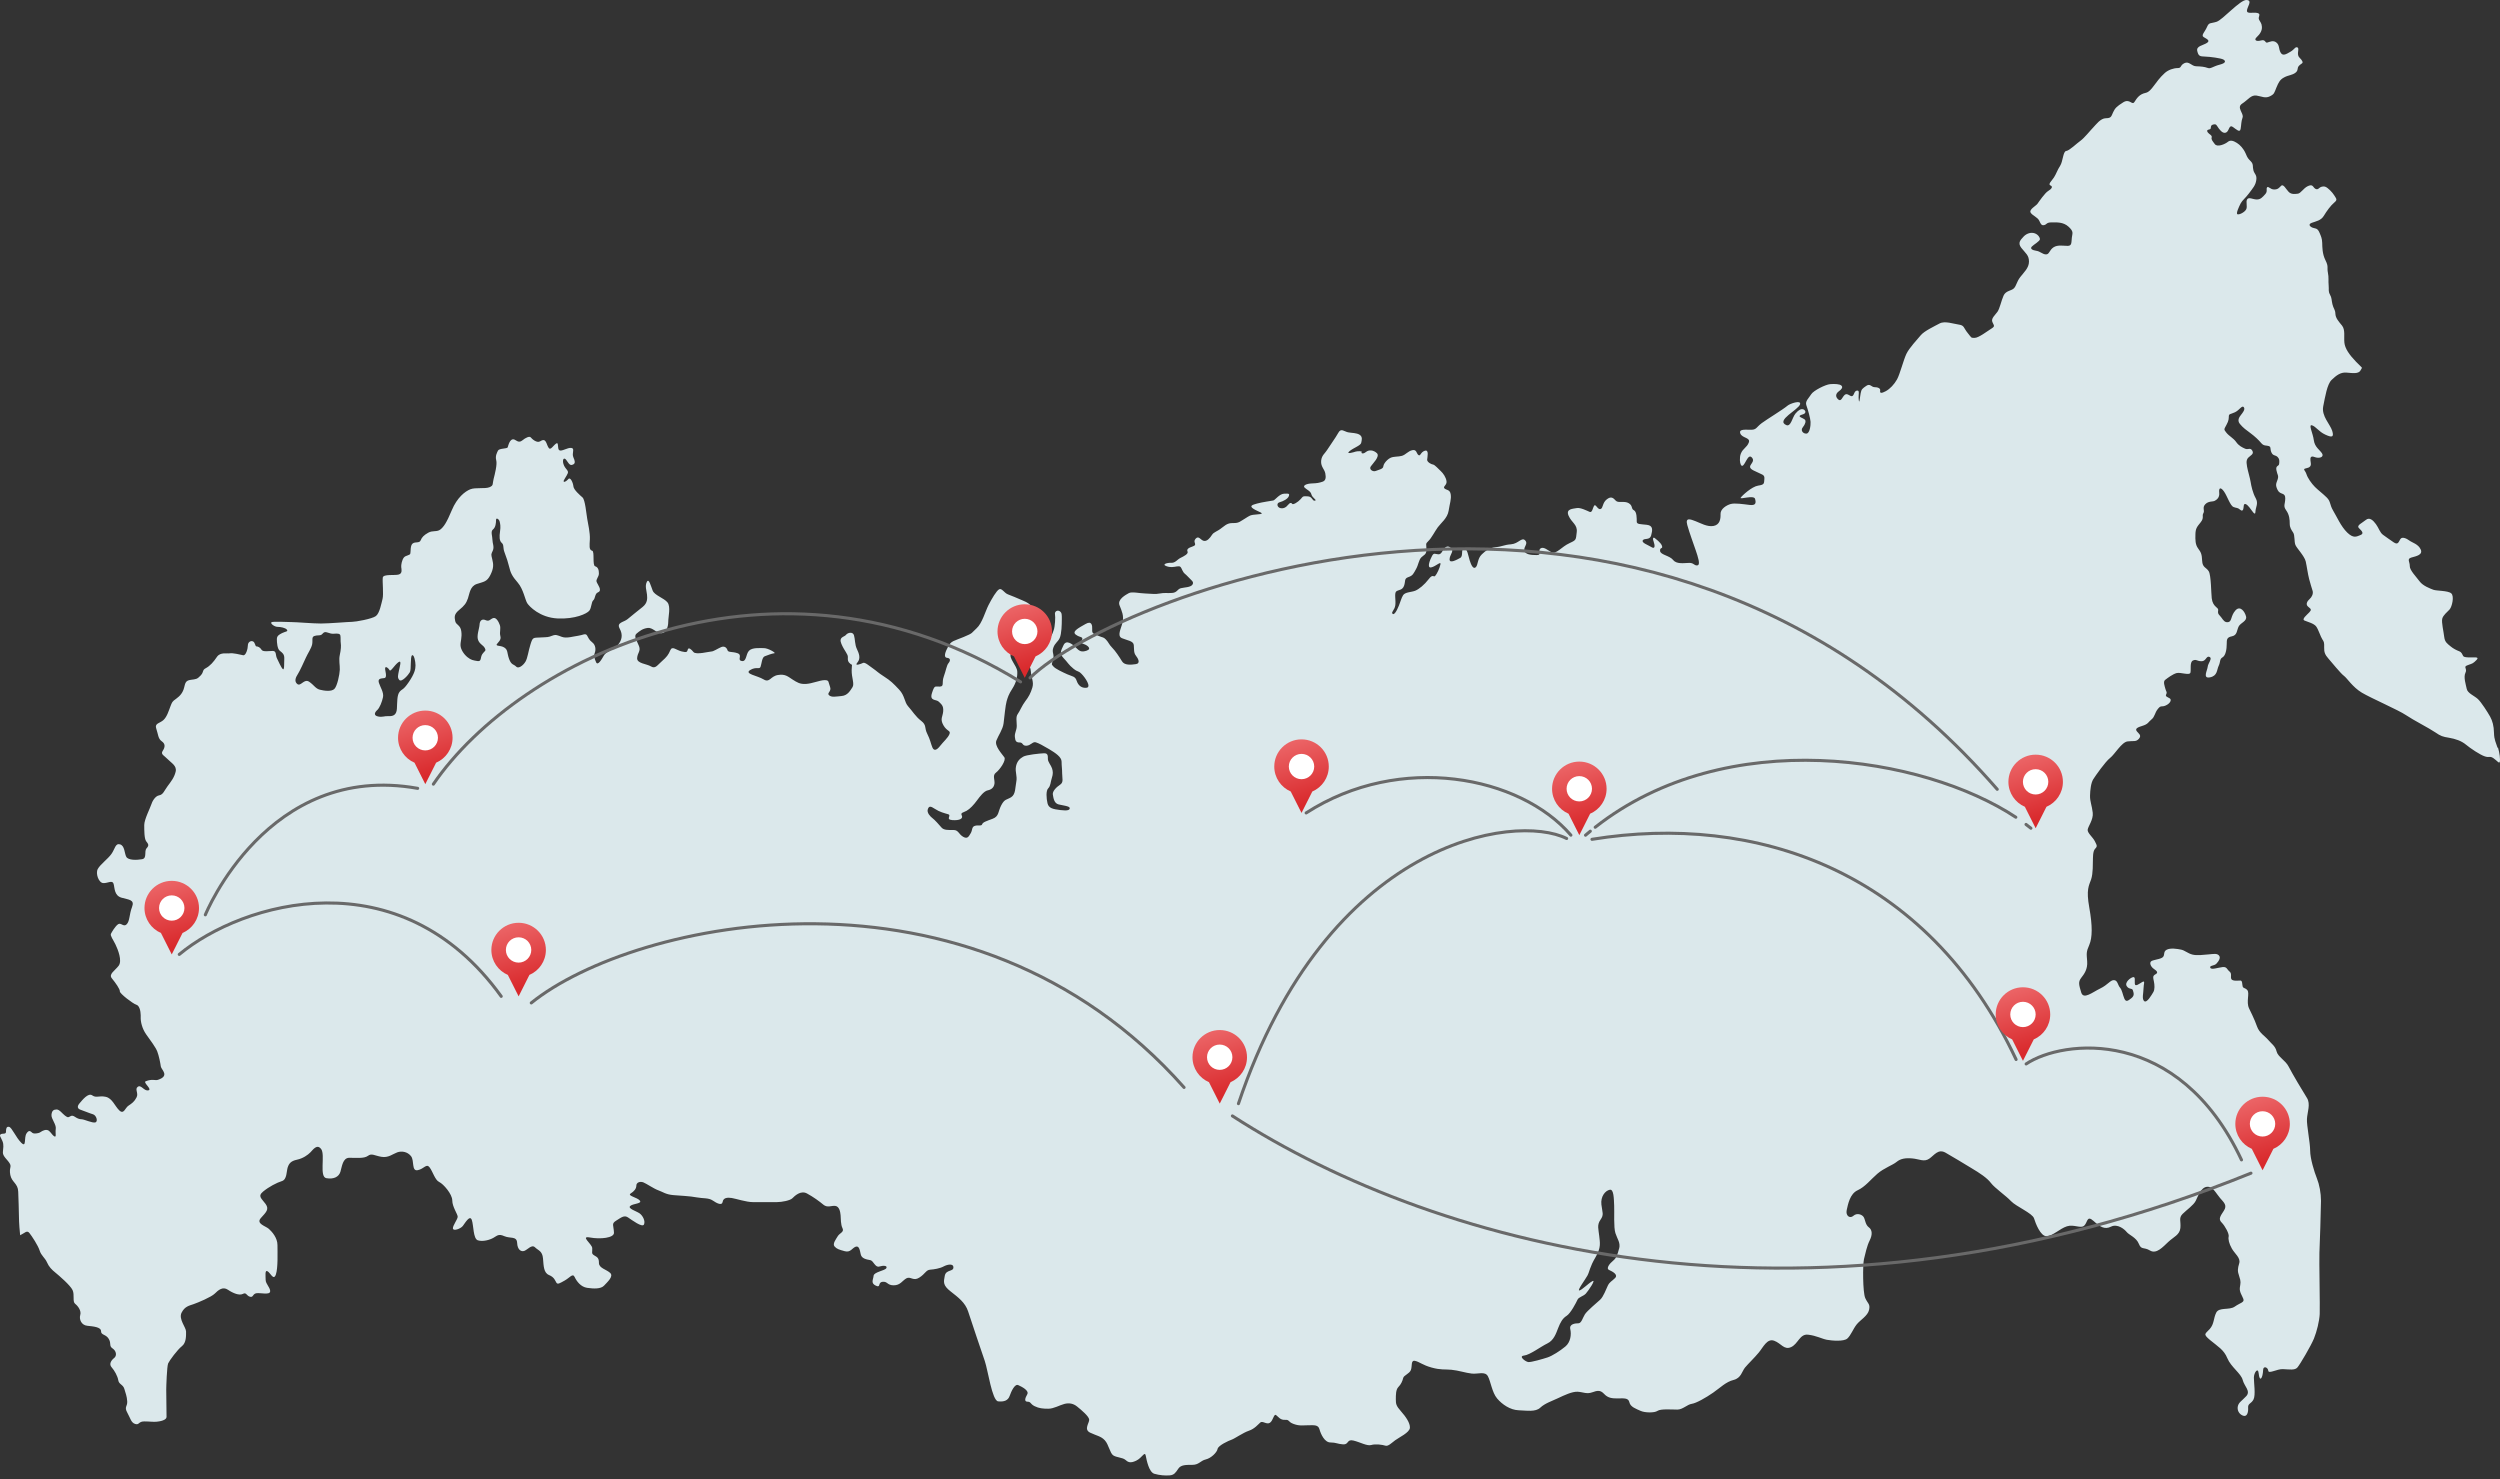 <svg width="605" height="358" viewBox="0 0 605 358" fill="none" xmlns="http://www.w3.org/2000/svg">
<rect x="0" y="0" width="605" height="358" fill="#333333" stroke="none"/>
<path d="M604.412 180.974C604.011 179.674 603.583 179.056 603.546 177.356C603.51 175.656 603.182 174.465 602.608 173.419C602.024 172.374 600.502 169.983 599.673 169.192C598.843 168.401 597.175 167.783 596.956 166.737C596.737 165.692 596.127 163.847 596.628 162.837C597.139 161.828 596.118 161.428 596.956 161.065C597.786 160.701 598.26 160.701 598.807 160.201C599.354 159.692 600.11 159.083 598.952 159.083C597.795 159.083 596.346 159.192 596.09 158.756C595.835 158.319 595.762 157.856 595.115 157.601C594.459 157.347 593.702 156.983 592.982 156.374C592.253 155.756 591.642 155.401 591.496 154.101C591.351 152.801 590.804 150.592 591.022 149.728C591.241 148.865 592.216 148.137 592.8 147.492C593.383 146.837 593.994 144.274 593.201 143.592C592.408 142.901 589.646 143.01 588.889 142.728C588.133 142.437 586.355 141.792 585.553 140.701C584.76 139.619 583.129 137.992 583.165 136.983C583.202 135.974 582.372 135.246 583.566 134.919C584.76 134.592 586.392 134.265 585.809 132.965C585.225 131.665 583.776 131.337 583.092 130.828C582.409 130.319 581.315 129.783 580.886 130.465C580.449 131.156 580.34 131.946 579.291 131.256C578.243 130.565 577.514 129.992 576.721 129.446C575.928 128.901 575.673 127.783 574.98 126.846C574.296 125.91 573.421 125.074 572.519 125.837C571.617 126.592 570.167 127.137 570.887 127.828C571.607 128.519 572.154 129.128 571.215 129.492C570.277 129.856 569.547 130.356 568.025 128.874C566.503 127.392 565.491 125.01 564.616 123.565C563.75 122.119 564.069 121.392 563.094 120.419C562.119 119.446 561.061 118.683 560.232 117.856C559.402 117.028 558.454 115.683 558.163 114.746C557.871 113.81 557.115 113.519 558.053 113.337C558.992 113.156 559.32 112.792 559.211 112.037C559.184 111.837 559.147 111.601 559.129 111.383C559.074 110.774 559.184 110.246 560.086 110.592C561.317 111.065 562.474 110.592 561.936 109.728C561.39 108.865 560.159 108.21 559.94 106.51C559.721 104.81 558.564 102.646 559.503 102.928C560.442 103.219 561.134 104.446 562.693 105.165C564.252 105.892 564.899 105.892 564.397 104.265C563.887 102.637 561.754 100.683 562.219 98.337C562.693 95.992 563.158 92.992 564.252 91.937C565.336 90.892 566.394 90.055 567.806 90.165C569.219 90.274 570.778 90.565 571.252 89.619C571.726 88.683 571.908 89.365 570.204 87.592C568.499 85.819 567.487 84.337 567.342 82.928C567.196 81.519 567.597 79.783 566.758 78.774C565.929 77.765 565.2 76.965 565.163 75.919C565.127 74.874 564.689 74.692 564.443 73.61C564.188 72.528 564.334 72.165 563.86 71.301C563.386 70.437 563.641 70.11 563.532 69.028C563.422 67.946 563.604 67.183 563.349 65.956C563.094 64.728 563.568 64.583 562.766 62.992C561.973 61.401 562.009 59.846 561.973 58.764C561.936 57.683 561.681 57.174 561.353 56.383C561.025 55.592 560.77 55.337 559.977 55.192C559.184 55.046 558.345 54.328 559.43 53.928C560.514 53.528 561.672 53.383 562.365 52.228C563.058 51.074 564.033 49.737 564.862 49.046C565.692 48.355 565.446 48.183 564.935 47.346C564.425 46.51 563.34 45.428 562.766 45.21C562.182 44.992 561.535 45.21 561.171 45.574C560.806 45.937 560.341 45.828 560.013 45.428C559.685 45.028 559.503 44.565 558.454 45.065C557.406 45.574 556.786 46.801 556.066 46.874C555.346 46.946 554.508 47.092 553.861 46.437C553.204 45.783 552.594 44.446 552.047 44.955C551.5 45.465 551.29 45.855 550.342 45.855C549.394 45.855 548.929 44.955 548.638 45.346C548.346 45.746 548.82 46.283 548.2 46.974C547.58 47.664 547.079 48.31 546.095 48.274C545.119 48.237 544.208 47.619 543.816 48.237C543.415 48.855 543.962 49.974 543.561 50.692C543.159 51.41 541.856 52.028 541.455 51.846C541.054 51.664 541.856 49.965 542.248 49.21C542.649 48.455 543.369 47.983 544.281 46.755C545.183 45.528 545.839 44.874 546.022 43.574C546.204 42.274 545.584 42.164 545.329 41.228C545.074 40.292 545.402 39.783 544.718 39.065C544.025 38.337 543.953 38.337 543.451 37.146C542.941 35.955 542.075 35.046 541.318 34.583C540.553 34.11 539.796 33.792 539.14 34.328C538.484 34.874 536.606 35.701 535.986 34.874C535.366 34.046 535.084 33.755 535.229 33.246C535.375 32.737 534.61 32.492 534.291 32.055C533.962 31.619 534.145 31.401 534.728 31.301C535.312 31.192 534.692 30.364 535.558 30.146C536.424 29.928 536.351 30.292 536.97 31.119C537.59 31.946 538.237 32.419 538.857 31.983C539.477 31.546 539.441 30.101 540.343 30.719C541.245 31.337 542.047 32.201 542.23 31.192C542.412 30.183 542.339 29.455 542.704 28.446C543.068 27.437 541.145 26.028 542.594 25.083C544.044 24.146 544.736 22.919 546.076 23.128C547.416 23.346 548.182 23.855 549.303 23.31C550.424 22.765 550.351 22.483 550.898 21.174C551.445 19.874 551.764 19.255 552.785 18.719C553.797 18.174 554.708 18.21 555.501 17.601C556.294 16.983 555.793 16.519 556.367 15.901C556.951 15.283 557.452 15.392 557.124 14.746C556.796 14.092 556.331 14.055 556.148 13.337C555.966 12.61 556.477 11.601 555.93 11.455C555.383 11.31 555.31 11.928 554.262 12.537C553.213 13.155 552.411 13.619 551.91 12.719C551.399 11.819 551.691 10.946 550.898 10.301C550.096 9.646 549.267 10.155 548.683 10.301C548.1 10.446 548.319 9.474 547.161 9.792C546.003 10.119 545.347 9.683 546.149 8.964C546.942 8.246 547.453 7.374 547.38 6.474C547.307 5.574 547.052 5.464 546.696 4.774C546.331 4.083 547.316 3.401 546.295 3.146C545.283 2.892 543.725 3.474 543.761 2.564C543.798 1.664 545.21 0.074 543.652 0.001C542.093 -0.072 537.891 4.81 536.405 5.274C534.92 5.746 534.591 5.346 534.09 6.537C533.58 7.728 532.604 8.528 533.261 8.955C533.908 9.392 535.038 9.783 534.054 10.401C533.078 11.019 531.447 11.128 531.738 12.355C532.03 13.583 532.358 13.655 533.625 13.692C534.892 13.728 537.463 14.092 538.01 14.383C538.556 14.674 538.875 15.21 537.18 15.646C535.476 16.083 535.002 16.728 534.245 16.437C533.489 16.146 532.577 16.074 531.456 16.037C530.335 16.001 529.751 14.737 528.63 15.283C527.509 15.828 528.01 16.474 526.999 16.474C525.987 16.474 524.711 16.919 523.881 17.665C521.448 19.864 520.764 22.155 519.242 22.474C517.729 22.792 517.127 23.755 516.535 24.674C515.933 25.592 515.432 23.755 513.818 24.765C512.214 25.774 511.84 26.183 511.385 27.146C510.929 28.11 510.974 28.61 509.635 28.61C508.295 28.61 507.155 30.255 506.554 30.855C505.952 31.455 504.393 33.419 503.473 34.065C502.552 34.71 500.811 36.446 500.027 36.537C499.243 36.628 499.243 39.055 498.56 40.11C497.867 41.164 497.594 42.128 497.047 42.955C496.5 43.783 495.534 44.601 496.217 44.883C496.91 45.155 496.445 45.755 495.67 46.21C494.886 46.664 493.419 48.819 493.054 49.328C492.69 49.828 490.985 50.701 491.405 51.437C491.815 52.174 493.109 52.537 493.519 53.455C493.929 54.374 494.121 54.601 494.713 54.465C495.315 54.328 495.224 53.819 496.463 53.819C497.703 53.819 499.316 53.683 500.602 54.874C501.887 56.065 501.522 56.383 501.385 57.528C501.249 58.674 501.431 59.501 500.374 59.501C499.316 59.501 497.94 59.183 496.928 59.864C495.916 60.555 495.962 61.565 495.133 61.565C494.303 61.565 493.756 60.828 492.79 60.692C491.824 60.556 491.231 60.192 491.687 59.683C492.143 59.183 493.711 58.355 493.665 57.846C493.619 57.346 493.064 56.565 492.106 56.383C491.14 56.201 490.174 56.701 489.627 57.346C489.071 57.992 488.16 58.719 489.171 60.001C490.183 61.283 491.013 61.746 491.013 63.301C491.013 64.856 489.773 65.91 488.898 67.055C488.023 68.201 487.977 69.119 487.385 69.755C486.783 70.401 485.407 70.301 484.86 71.546C484.313 72.783 483.939 74.665 483.392 75.446C482.846 76.228 481.788 77.046 482.153 77.919C482.517 78.792 482.891 78.928 481.925 79.519C480.959 80.119 478.844 81.765 477.878 81.765C476.912 81.765 477.185 81.81 476.173 80.574C475.162 79.337 475.389 78.737 474.059 78.555C472.728 78.374 470.659 77.592 469.374 78.283C468.088 78.974 465.655 80.119 464.825 81.128C463.996 82.137 462.018 84.201 461.334 85.665C460.641 87.128 459.776 90.565 459.083 91.81C458.39 93.046 457.378 94.101 456.376 94.656C455.364 95.21 454.863 95.21 454.999 94.565C455.136 93.919 454.352 93.692 453.623 93.692C452.894 93.692 452.566 92.728 451.645 93.374C450.724 94.019 450.451 94.156 450.269 95.21C450.086 96.265 449.95 98.01 449.813 96.719C449.676 95.437 450.132 94.428 449.403 94.519C448.664 94.61 448.755 95.619 448.254 95.846C447.753 96.074 447.106 95.019 446.458 95.528C445.811 96.028 445.583 97.365 444.809 96.628C444.025 95.892 444.353 95.165 444.991 94.701C445.638 94.246 446.048 93.737 445.638 93.328C445.228 92.919 443.979 92.874 442.885 92.965C441.782 93.055 438.838 94.519 438.291 95.437C437.735 96.356 436.778 97.083 437.143 98.092C437.508 99.101 438.109 101.21 438.155 102.083C438.2 102.956 437.972 104.828 437.189 104.928C436.405 105.019 435.63 104.192 436.268 103.419C436.915 102.637 437.097 101.865 436.769 101.537C436.45 101.219 435.165 100.892 435.575 100.574C435.985 100.256 436.906 100.301 436.906 99.656C436.906 99.301 436.077 98.192 434.518 100.065C433.697 101.046 433.415 103.365 432.266 102.865C429.65 101.719 435.265 99.165 435.621 97.819C435.912 96.719 433.169 97.683 432.631 98.137C431.437 99.146 427.627 101.437 426.333 102.401C425.047 103.365 425.093 103.956 423.899 104.001C422.705 104.046 420.727 103.683 421.146 104.874C421.556 106.065 423.671 105.837 423.215 107.074C422.759 108.31 421.793 108.492 421.283 109.774C421.101 110.237 421.037 110.828 421.055 111.356C421.091 112.283 421.401 113.028 421.839 112.619C422.112 112.365 422.377 111.828 422.65 111.356C423.06 110.646 423.498 110.092 424.045 110.828C424.181 111.01 424.236 111.192 424.236 111.356C424.236 112.283 422.532 112.919 424.364 113.856C426.524 114.956 427.071 114.774 426.98 115.919C426.889 117.065 426.98 117.292 425.467 117.519C423.954 117.746 421.565 119.946 421.237 120.456C420.918 120.956 424.455 119.719 424.728 120.728C425.002 121.737 424.911 122.374 423.398 122.192C421.884 122.01 419.861 121.692 418.849 121.965C417.837 122.237 416.324 123.156 416.37 124.392C416.415 125.628 416.188 127.001 414.665 127.283C413.152 127.556 411.539 126.592 410.345 126.137C409.151 125.683 407.774 125.083 408.321 127.056C408.868 129.028 409.88 131.728 410.39 133.246C410.892 134.756 411.585 136.728 410.755 136.819C409.926 136.91 409.971 136.219 408.823 136.219C407.674 136.219 405.787 136.628 404.912 135.528C404.037 134.428 401.831 134.292 401.74 133.328C401.649 132.365 402.479 132.919 402.196 132.092C401.923 131.265 400.637 130.392 400.446 130.21C400.264 130.028 399.799 130.028 400.173 131.037C400.537 132.046 400.537 132.965 399.671 132.41C398.796 131.865 397.192 131.356 397.557 130.756C397.921 130.156 399.261 130.801 399.58 129.565C399.899 128.328 400.136 127.183 398.523 127.001C396.918 126.819 396.089 126.91 396.089 126.219C396.089 125.528 396.135 123.837 395.396 123.474C394.658 123.11 395.214 122.419 394.157 121.774C393.099 121.128 391.632 121.819 391.03 121.174C390.429 120.528 389.927 119.983 388.824 120.856C387.721 121.728 387.995 123.01 387.311 123.192C386.618 123.374 386.163 121.865 385.798 122.365C385.434 122.865 385.342 124.156 384.695 123.874C384.048 123.601 382.444 122.774 381.569 122.956C380.694 123.137 378.862 123.092 379.591 124.792C380.329 126.492 381.797 126.946 381.569 128.783C381.341 130.619 381.523 130.656 379.919 131.392C378.725 131.946 378.169 132.492 377.394 133.046C376.61 133.601 376.063 133.965 375.371 133.601C374.678 133.237 373.529 132.183 372.8 132.728C372.062 133.274 373.256 134.328 371.88 134.328C370.503 134.328 369.072 134.192 368.89 133.228C368.708 132.265 369.902 131.574 369.072 130.756C368.243 129.928 367.468 131.583 365.672 131.719C363.877 131.856 363.558 132.274 361.999 132.41C360.44 132.546 359.456 133.337 358.599 134.156C357.496 135.21 357.724 136.719 357.132 137.274C356.53 137.819 356.029 136.774 355.664 135.619C355.299 134.474 355.108 132.683 354.288 132.774C353.458 132.865 354.196 134.565 353.367 135.019C352.538 135.474 350.797 136.437 350.797 135.383C350.797 134.328 351.763 133.546 351.343 132.91C350.933 132.265 350.241 131.992 349.639 132.592C349.037 133.192 348.855 134.192 348.08 134.146C347.296 134.101 347.023 133.692 346.567 134.51C346.111 135.337 345.191 137.537 346.339 137.31C347.488 137.083 348.773 135.665 348.591 136.574C348.408 137.492 347.716 138.956 347.306 139.374C346.895 139.783 346.804 138.774 345.747 140.156C344.69 141.528 343.404 142.583 342.484 142.956C341.563 143.319 340.004 143.274 339.54 144.056C339.084 144.837 339.129 145.065 338.528 146.574C337.926 148.083 337.288 148.956 336.969 148.501C336.65 148.047 337.47 147.719 337.662 146.483C337.844 145.246 337.343 143.501 337.935 143.092C338.537 142.683 339.357 142.865 339.777 141.765C340.187 140.665 339.731 140.019 340.834 139.656C341.937 139.292 342.074 138.783 342.675 137.728C343.277 136.674 343.322 135.528 343.96 134.883C344.607 134.237 345.2 134.283 345.2 132.956C345.2 131.628 344.881 131.674 345.656 130.937C346.44 130.201 347.214 128.601 347.953 127.592C348.691 126.583 350.295 125.392 350.569 123.601C350.842 121.81 351.261 120.801 351.07 119.61C350.888 118.419 350.013 118.646 349.557 118.192C349.101 117.737 350.204 117.41 350.058 116.446C349.922 115.483 349.229 114.519 348.682 114.019C348.126 113.519 347.214 112.465 346.795 112.419C346.403 112.374 345.455 111.892 345.373 111.337C345.373 111.301 345.373 111.265 345.373 111.228C345.419 110.628 345.874 108.756 344.826 109.074C343.769 109.392 343.769 110.492 343.268 110.128C342.766 109.765 342.857 108.71 341.8 108.937C340.743 109.165 340.196 110.037 339.275 110.31C338.355 110.583 337.297 110.401 336.468 110.81C336.213 110.937 335.957 111.119 335.72 111.337C335.201 111.81 334.791 112.428 334.763 112.874C334.718 113.519 333.569 113.701 332.922 113.974C332.275 114.246 331.218 113.61 331.728 112.874C331.974 112.519 332.521 111.928 332.931 111.337C333.36 110.71 333.624 110.065 333.205 109.665C332.375 108.883 331.272 108.792 330.543 109.392C329.805 109.992 329.303 109.665 329.531 109.392C329.759 109.119 328.383 109.165 328.018 109.301C327.654 109.437 325.585 110.037 326.551 109.21C327.517 108.383 329.258 107.837 329.404 107.192C329.54 106.546 329.814 105.728 329.039 105.219C328.255 104.719 327.152 104.81 326.232 104.619C325.311 104.437 324.527 103.519 323.889 104.71C323.242 105.901 321.638 108.101 321.136 108.928C320.662 109.701 319.906 110.156 319.742 111.328C319.733 111.41 319.724 111.492 319.714 111.583C319.623 112.956 320.544 113.556 320.726 114.565C320.908 115.574 320.863 116.31 320.033 116.583C319.204 116.856 318.748 116.946 317.463 116.992C316.178 117.037 315.212 117.492 315.713 118.001C316.214 118.501 317.18 118.828 317.363 119.656C317.545 120.483 318.876 121.074 318.192 121.165C317.499 121.256 317.645 120.156 316.442 120.11C315.248 120.065 315.385 120.065 314.747 120.801C314.1 121.537 312.906 122.219 312.723 121.946C312.541 121.674 312.222 121.537 311.711 122.174C311.21 122.819 310.563 123.137 309.825 122.956C309.086 122.774 308.813 121.765 309.688 121.537C310.563 121.31 311.666 120.71 311.894 120.074C312.122 119.428 311.894 119.428 310.745 119.474C309.597 119.519 308.585 121.028 308.129 121.119C307.673 121.21 305.367 121.528 304.219 121.856C303.07 122.174 302.241 122.41 303.344 123.137C304.447 123.874 306.561 124.328 304.447 124.465C302.332 124.601 302.423 124.828 301.32 125.474C300.217 126.119 299.853 126.574 298.704 126.574C297.556 126.574 297.055 126.619 295.76 127.674C294.475 128.728 293.782 128.683 293.281 129.465C292.78 130.246 292.087 131.065 291.303 130.883C290.519 130.701 290.109 129.51 289.325 130.383C288.541 131.256 289.927 131.801 288.678 132.219C287.438 132.628 287.165 132.956 287.393 133.501C287.621 134.046 286.518 134.601 285.688 135.01C284.859 135.419 284.448 136.246 283.437 136.201C282.425 136.156 281.14 136.565 282.197 136.983C283.254 137.392 283.947 137.21 284.813 137.074C285.688 136.937 285.734 137.165 286.144 138.037C286.554 138.91 286.791 138.774 287.52 139.592C288.259 140.419 289.033 140.783 288.578 141.474C288.122 142.165 286.645 142.119 285.77 142.346C284.895 142.574 284.895 143.401 283.655 143.492C282.416 143.583 281.814 143.401 280.666 143.628C279.517 143.856 278.733 143.674 277.22 143.628C275.707 143.583 273.912 143.128 273.173 143.537C272.435 143.946 270.366 145.046 270.922 146.474C271.478 147.892 272.025 148.992 271.66 150.601C271.296 152.201 270.238 153.901 271.523 154.447C272.809 154.992 274.276 155.092 274.376 156.092C274.468 157.101 274.331 157.974 274.878 158.656C275.425 159.347 276.072 160.537 274.878 160.719C273.684 160.901 272.116 161.037 271.523 160.028C270.922 159.019 269.919 157.51 269.135 156.728C268.351 155.947 268.26 155.401 267.622 154.756C266.975 154.11 267.021 154.392 265.735 153.837C264.45 153.283 264.268 153.283 264.313 152.328C264.359 151.365 264.222 150.128 262.709 151.001C261.196 151.874 259.309 152.792 260.321 153.565C261.333 154.347 262.162 154.019 261.88 154.801C261.606 155.583 261.697 155.674 262.381 155.901C263.074 156.128 264.313 157.001 262.983 157.456C261.652 157.91 261.187 157.547 260.321 156.674C259.446 155.801 258.024 154.747 257.377 156.128C256.73 157.501 256.32 158.147 257.377 159.247C258.434 160.347 258.571 160.847 259.765 161.81C260.959 162.774 260.822 162.174 261.743 163.092C262.664 164.01 264.177 166.301 262.937 166.437C261.697 166.574 260.914 165.837 260.549 164.737C260.184 163.637 259.537 163.728 258.298 163.183C257.058 162.628 255.399 161.856 254.898 161.256C254.396 160.656 254.488 160.937 254.852 159.61C255.217 158.283 254.487 157.965 254.898 156.765C255.308 155.574 256.001 155.392 256.456 154.383C256.912 153.374 256.958 151.037 256.958 149.892C256.958 148.747 257.003 148.292 256.456 147.919C255.909 147.556 255.171 147.965 255.308 148.656C255.445 149.346 255.308 151.683 254.989 152.501C254.67 153.328 254.624 154.101 253.239 154.656C251.862 155.21 250.805 154.837 250.203 155.528C249.602 156.219 250.021 156.992 249.42 157.547C248.818 158.101 247.214 157.956 247.715 159.056C248.216 160.156 249.365 160.847 249.465 162.447C249.556 164.047 250.249 165.01 249.83 166.392C249.42 167.765 248.909 168.683 248.125 169.692C247.341 170.701 246.794 172.119 246.284 172.81C245.783 173.501 246.056 174.556 246.056 175.656C246.056 176.756 245.5 177.31 245.6 178.356C245.691 179.41 245.965 179.683 246.794 179.683C247.624 179.683 247.341 180.51 248.399 180.465C249.456 180.419 249.912 179.41 250.65 179.637C251.388 179.865 252.254 180.328 253.868 181.283C255.472 182.247 256.903 183.21 256.903 184.31C256.903 185.41 257.04 185.965 257.04 187.156C257.04 188.347 257.45 189.31 256.538 189.901C255.618 190.501 254.652 191.501 254.788 192.283C254.925 193.065 255.062 194.392 256.165 194.665C257.268 194.937 258.826 195.074 258.872 195.537C258.917 195.992 258.462 196.274 256.62 196.037C254.779 195.81 253.767 195.583 253.494 194.383C253.22 193.192 253.084 191.356 253.676 190.765C254.278 190.165 254.223 189.21 254.551 188.247C254.87 187.283 254.825 186.692 254.597 185.956C254.369 185.219 253.585 184.401 253.585 183.665C253.585 182.928 253.631 182.247 252.619 182.292C251.607 182.337 248.39 182.656 247.606 183.119C246.822 183.574 246.093 184.219 245.856 185.547C245.628 186.874 246.22 187.792 245.947 189.165C245.673 190.537 245.81 192.237 244.707 192.919C243.604 193.61 243.148 193.283 242.319 194.847C241.49 196.401 241.818 197.547 240.204 198.147C238.6 198.747 237.862 198.974 237.679 199.474C237.497 199.974 236.85 199.61 235.975 199.837C235.1 200.065 235.373 200.892 234.918 201.628C234.462 202.365 234.179 203.137 233.076 202.501C231.973 201.856 231.973 200.856 230.734 200.856C229.494 200.856 228.437 200.947 227.835 200.256C227.234 199.565 226.231 198.419 225.675 198.01C225.128 197.601 224.253 196.683 224.526 195.856C224.8 195.028 225.174 195.028 226.277 195.765C227.379 196.501 228.528 196.774 229.449 197.047C230.369 197.319 228.71 198.328 230.46 198.465C232.21 198.601 233.122 198.101 232.757 197.365C232.393 196.628 233.076 196.674 233.906 196.219C234.735 195.765 235.701 194.71 236.431 193.701C237.169 192.692 238.135 191.456 239.001 191.274C239.876 191.092 240.514 190.628 240.66 189.674C240.797 188.71 240.104 187.656 241.025 186.974C241.945 186.283 243.549 183.992 243.048 183.265C242.547 182.528 240.614 180.51 241.116 179.228C241.617 177.947 242.674 176.528 242.866 175.056C243.048 173.592 243.322 170.61 243.604 169.692C243.878 168.774 244.06 168.092 244.981 166.665C245.901 165.247 246.266 163.774 246.175 162.447C246.083 161.119 244.014 159.192 244.662 158.183C245.309 157.174 246.776 155.528 247.834 154.101C248.891 152.683 249.483 149.974 249.483 149.01C249.483 148.046 250.45 147.637 249.757 146.856C249.064 146.074 248.745 145.846 247.46 145.301C246.175 144.746 244.798 144.156 243.923 143.837C243.048 143.519 242.456 142.283 241.809 142.601C241.161 142.919 240.013 144.892 239.238 146.401C238.454 147.91 237.679 150.847 236.34 152.037C235.009 153.228 235.647 153.137 233.213 154.146C230.779 155.156 230.223 155.065 229.494 156.392C228.756 157.719 228.255 159.092 229.175 159.192C230.096 159.283 230.005 159.928 229.54 160.474C229.084 161.019 228.938 162.219 228.391 163.728C227.844 165.237 228.574 166.11 227.425 166.156C226.277 166.201 226.185 165.701 225.538 167.71C224.891 169.728 226.55 169.174 227.197 169.819C227.844 170.465 228.346 170.783 228.255 172.11C228.163 173.437 227.425 173.947 228.3 175.501C229.175 177.056 230.141 176.737 229.768 177.656C229.403 178.574 228.255 179.537 227.516 180.501C226.778 181.465 226.049 181.874 225.629 180.865C225.219 179.856 225.128 179.028 224.39 177.565C223.651 176.101 224.299 175.501 222.922 174.447C221.546 173.392 220.762 172.019 219.796 170.965C218.83 169.91 219.012 168.401 217.59 166.883C216.168 165.374 215.521 164.728 214.008 163.765C212.495 162.801 212.167 162.392 211.301 161.792C210.426 161.192 209.323 160.192 208.867 160.419C208.411 160.647 206.616 161.337 207.491 160.328C208.366 159.319 207.855 158.083 207.354 157.028C206.852 155.974 206.944 154.647 206.661 153.728C206.388 152.81 205.148 153.083 204.729 153.637C204.319 154.192 202.887 154.092 203.626 155.837C204.364 157.583 205.23 158.265 205.184 159.047C205.139 159.828 205.184 160.147 205.786 160.647C206.388 161.147 206.151 160.328 206.105 162.156C206.059 163.992 206.843 165.501 206.287 166.328C205.731 167.156 205.139 168.301 203.671 168.437C202.204 168.574 201.283 168.801 200.636 168.256C199.989 167.71 201.329 167.337 200.864 166.192C200.408 165.047 200.727 164.592 199.579 164.592C198.43 164.592 196.589 165.419 195.076 165.51C193.563 165.601 192.916 165.147 191.813 164.456C190.71 163.765 190.063 163.037 188.231 163.356C186.389 163.674 186.298 165.328 184.785 164.41C183.272 163.492 180.054 163.083 181.522 162.165C182.989 161.247 183.773 162.074 184.047 161.383C184.32 160.692 184.366 159.092 185.059 158.819C185.751 158.547 186.9 158.128 187.401 158.083C187.902 158.037 185.888 156.847 184.876 156.847C183.864 156.847 182.023 156.665 181.248 157.492C180.465 158.319 180.692 160.192 179.498 159.965C178.304 159.737 179.772 158.547 178.487 158.083C177.201 157.628 176.235 157.947 176.053 157.347C175.871 156.747 175.315 156.247 174.494 156.61C173.665 156.974 172.653 157.665 172.152 157.665C171.65 157.665 168.433 158.537 167.831 157.801C167.23 157.065 166.637 156.61 166.455 157.156C166.273 157.71 166.318 157.983 164.987 157.656C163.657 157.337 162.69 156.237 162.225 157.337C161.77 158.437 161.35 158.992 160.202 159.992C159.053 161.001 158.598 161.919 157.54 161.274C156.483 160.628 154.095 160.583 154.186 159.256C154.277 157.928 155.107 157.601 154.642 156.365C154.186 155.128 153.265 153.983 154.04 153.337C154.824 152.692 155.462 152.146 156.702 151.965C157.941 151.783 158.862 153.247 160.011 153.247C161.159 153.247 161.715 151.783 161.715 150.501C161.715 149.219 162.362 146.837 161.533 145.783C160.703 144.728 158.406 144.083 157.951 142.937C157.495 141.792 157.03 139.819 156.529 140.828C156.027 141.837 156.483 142.937 156.574 143.901C156.665 144.865 156.711 145.919 155.517 146.883C154.323 147.846 152.81 149.037 151.889 149.819C150.968 150.601 149.136 150.601 149.957 152.11C150.786 153.619 150.513 154.91 149.547 156.056C148.58 157.201 146.694 157.656 146.147 158.619C145.591 159.583 144.679 161.183 144.26 160.274C143.85 159.356 143.658 158.719 143.941 157.983C144.214 157.247 144.169 156.101 143.339 155.465C142.51 154.819 142.419 154.365 142.054 153.765C141.689 153.165 140.997 153.719 139.894 153.856C138.791 153.992 137.132 154.546 135.983 154.128C134.835 153.719 134.561 153.483 133.595 153.856C132.629 154.219 132.675 154.174 130.833 154.265C128.992 154.356 128.947 154.174 128.4 155.865C127.853 157.565 127.707 159.21 127.16 160.128C126.613 161.047 125.456 161.919 124.909 161.319C124.362 160.719 123.76 161.001 123.204 159.483C122.657 157.974 122.976 157.283 122.01 156.683C121.044 156.083 119.622 156.501 120.406 155.674C121.19 154.847 121.235 154.437 121.053 153.747C120.871 153.056 121.235 152.046 120.962 151.274C120.688 150.492 120.087 149.346 119.358 149.574C118.619 149.801 118.437 150.492 117.516 150.074C116.596 149.665 116.094 150.256 116.049 151.174C116.003 152.092 115.311 153.783 115.684 154.837C116.049 155.892 116.969 156.119 117.334 156.856C117.699 157.592 117.289 157.456 116.733 158.274C116.176 159.101 116.596 160.156 115.538 159.974C114.481 159.792 114.025 159.747 113.15 159.056C112.275 158.365 111.491 157.174 111.446 156.21C111.4 155.247 111.856 154.283 111.628 152.728C111.4 151.174 110.343 151.265 110.161 150.301C109.978 149.337 109.842 148.656 111.127 147.601C112.412 146.546 112.822 146.001 113.241 144.801C113.652 143.61 113.743 141.865 115.402 141.319C117.052 140.765 117.835 140.819 118.665 139.165C119.494 137.51 119.449 136.601 119.121 135.319C118.802 134.037 118.847 134.174 119.257 133.256C119.668 132.337 119.166 131.465 119.166 130.601C119.166 129.737 118.665 128.628 119.303 128.128C119.95 127.628 120.041 126.528 120.041 125.837C120.041 125.146 120.78 125.656 120.916 126.201C121.053 126.746 121.19 127.437 121.007 128.628C120.825 129.819 120.825 130.874 121.418 131.374C122.019 131.874 121.646 132.565 122.11 133.71C122.566 134.856 123.004 136.283 123.177 137.037C123.569 138.728 123.961 139.446 125.31 141.01C126.659 142.574 127.087 145.192 127.588 145.974C128.09 146.756 130.642 149.447 134.917 149.665C139.183 149.874 142.045 148.501 142.61 147.792C143.175 147.083 143.084 145.683 143.585 145.256C144.087 144.828 143.913 143.665 144.716 143.346C145.864 142.892 144.588 141.437 144.378 140.801C144.169 140.165 144.934 139.637 144.934 138.783C144.934 137.928 144.734 137.256 144.023 137.037C143.312 136.828 143.941 133.446 143.312 133.283C142.492 133.065 142.674 132.074 142.747 130.519C142.82 128.956 142.318 126.765 142.109 125.556C141.899 124.346 141.607 120.946 140.969 120.383C140.331 119.819 138.836 118.537 138.763 117.692C138.691 116.837 138.025 115.356 137.551 115.919C137.351 116.156 136.658 116.819 136.412 116.537C136.229 116.337 137.196 115.146 137.414 114.501C137.624 113.865 136.913 113.583 136.494 112.656C136.248 112.128 136.193 111.601 136.284 111.283C136.348 111.046 136.494 110.928 136.713 111.019C136.813 111.065 136.913 111.156 137.013 111.283C137.405 111.765 137.797 112.683 138.426 112.51C139.055 112.337 139.219 111.974 139 111.283C138.946 111.119 138.882 110.937 138.782 110.737C138.28 109.674 139.21 108.537 138.28 108.401C137.36 108.256 135.938 109.319 135.364 108.965C134.798 108.61 135.291 106.837 134.58 107.337C133.869 107.837 133.258 109.001 132.82 108.437C132.164 107.592 132.255 105.81 130.751 106.783C129.913 107.319 128.719 106.201 128.436 105.846C128.154 105.492 127.224 105.892 126.367 106.601C125.51 107.31 124.827 106.456 124.426 106.346C123.341 106.046 122.995 107.91 122.858 108.265C122.712 108.619 120.798 108.474 120.515 109.046C120.242 109.592 119.841 110.346 120.069 111.292C120.069 111.319 120.078 111.356 120.087 111.383C120.369 112.374 119.74 114.792 119.449 115.919C119.13 117.128 119.513 117.474 118.446 117.91C117.38 118.346 115.064 117.91 113.807 118.41C112.549 118.91 110.616 120.401 109.34 123.465C108.064 126.528 107.371 127.51 106.56 128.146C105.749 128.783 104.701 128.319 103.662 128.901C102.613 129.483 102.094 130.001 101.802 130.756C101.51 131.51 100.526 131.046 99.888 131.51C99.25 131.974 99.423 133.419 99.305 133.937C99.186 134.456 98.202 134.346 97.737 134.919C97.272 135.501 97.044 136.71 97.099 137.237C97.153 137.756 97.445 138.737 96.515 139.028C95.586 139.319 92.742 138.856 92.632 139.783C92.514 140.71 92.86 143.828 92.578 144.928C92.286 146.028 91.885 148.401 90.955 149.092C90.026 149.783 86.079 150.483 85.213 150.483C84.347 150.483 79.644 150.892 77.675 150.892C75.706 150.892 71.759 150.547 70.602 150.547C69.444 150.547 65.962 150.319 65.67 150.601C65.379 150.892 66.427 151.701 67.174 151.701C67.922 151.701 69.088 151.928 69.435 152.392C69.781 152.856 69.088 152.801 68.277 153.201C67.466 153.61 67.001 153.892 67.001 154.701C67.001 155.51 67.12 157.019 67.694 157.474C68.277 157.937 68.851 158.283 68.797 159.383C68.742 160.483 68.851 162.274 68.45 161.928C68.049 161.583 67.347 159.965 67.001 159.265C66.655 158.574 66.946 157.528 66.017 157.528C65.087 157.528 63.638 157.819 63.291 157.237C62.945 156.656 62.425 156.428 62.07 156.428C61.714 156.428 61.778 155.447 61.204 155.21C60.621 154.983 59.983 155.437 59.983 156.192C59.983 156.947 59.518 158.737 58.825 158.565C58.132 158.392 56.273 157.983 55.635 158.101C54.997 158.219 53.31 157.756 52.499 158.965C51.688 160.183 50.813 161.165 49.828 161.683C48.844 162.201 49.418 162.547 48.552 163.474C47.686 164.401 47.449 164.337 46.173 164.519C44.897 164.692 44.843 165.274 44.551 166.428C44.259 167.583 43.621 168.392 42.637 169.092C41.652 169.783 41.652 169.901 41.242 170.947C40.832 171.992 40.431 173.437 39.556 174.247C38.69 175.056 37.35 175.001 37.815 176.328C38.28 177.656 38.225 178.756 39.146 179.392C40.066 180.028 39.957 180.837 39.373 181.71C38.79 182.574 39.784 182.865 40.595 183.737C41.406 184.601 42.855 185.301 42.509 186.747C42.163 188.192 41.352 189.174 40.54 190.274C39.729 191.374 39.492 192.301 38.508 192.474C37.523 192.647 36.821 193.974 36.593 194.728C36.366 195.483 34.907 198.319 34.907 199.647C34.907 200.974 34.907 202.947 35.372 203.583C35.837 204.219 36.183 204.51 35.49 205.265C34.798 206.019 35.664 207.692 34.388 207.928C33.111 208.156 31.024 208.219 30.559 207.347C30.094 206.483 30.213 204.683 29.055 204.337C27.898 203.992 27.834 205.438 26.968 206.656C26.102 207.874 24.243 209.201 23.659 210.301C23.076 211.401 23.887 213.656 24.99 213.71C26.093 213.765 27.196 212.901 27.488 213.883C27.779 214.865 27.606 216.719 29.402 217.238C31.197 217.756 32.647 217.701 31.954 219.492C31.261 221.283 31.434 222.847 30.678 223.656C29.921 224.465 29.283 223.192 28.59 223.656C27.898 224.119 27.087 225.51 26.849 225.974C26.622 226.438 27.369 227.365 27.952 228.574C28.536 229.792 29.63 232.51 28.709 233.719C27.779 234.938 26.212 235.747 27.087 236.783C27.952 237.828 29.055 239.383 29.001 239.91C28.946 240.428 32.191 242.919 33.002 243.147C33.722 243.347 34.032 244.592 34.05 245.674C34.05 245.819 34.05 245.965 34.05 246.101C33.996 247.256 34.397 248.938 35.381 250.328C36.366 251.719 37.642 253.392 38.052 254.438C38.462 255.483 38.808 257.274 38.918 258.083C39.036 258.892 41.16 260.347 38.225 261.319C37.532 261.547 36.894 261.028 35.263 261.665C34.524 261.956 36.949 263.629 35.901 263.865C34.852 264.092 34.16 262.419 33.349 263.001C32.537 263.583 33.576 264.501 33.057 265.547C32.537 266.592 31.899 267.047 31.088 267.574C30.277 268.092 29.985 269.774 28.882 268.729C27.779 267.683 27.196 265.774 25.573 265.428C23.951 265.083 23.313 265.774 22.328 265.083C21.344 264.392 19.949 266.183 19.257 266.992C18.564 267.801 18.792 268.319 19.485 268.556C20.177 268.783 21.69 269.419 22.502 269.656C23.313 269.883 23.778 271.392 23.085 271.619C22.392 271.847 20.36 270.865 19.776 270.865C19.193 270.865 18.664 270.629 18.154 270.283C17.735 270.001 17.388 269.874 16.932 270.183C16.477 270.492 16.331 270.419 15.711 269.965C15.091 269.51 14.398 268.474 13.678 268.492C12.949 268.51 12.548 268.801 12.457 269.783C12.366 270.765 13.66 272.119 13.496 273.174C13.332 274.229 13.751 275.401 13.095 274.965C12.439 274.529 12.129 273.583 11.39 273.456C10.643 273.328 9.914 273.91 9.631 274.074C9.34 274.238 8.246 274.456 7.854 274.165C7.453 273.874 7.088 273.256 6.414 274.292C5.739 275.329 6.468 277.847 5.156 276.556C3.843 275.265 2.904 272.874 2.203 272.701C1.51 272.529 1.446 273.283 1.446 273.919C1.446 274.556 0.58 274.21 0.17 274.501C-0.24 274.792 0.17 275.138 0.58 276.119C0.99 277.101 0.753 277.856 0.699 278.838C0.644 279.819 1.747 280.574 2.321 281.501C2.904 282.429 2.148 282.547 2.494 284.338C2.841 286.129 4.354 286.365 4.408 288.383C4.463 290.41 4.582 292.665 4.582 294.283C4.582 295.901 4.791 298.238 4.873 298.929C6.031 298.392 6.496 297.619 7.116 298.392C7.735 299.165 9.203 301.401 9.595 302.638C9.978 303.874 10.907 304.41 11.372 305.492C11.837 306.574 12.53 307.265 13.387 307.956C14.234 308.647 17.023 311.038 17.561 312.201C18.099 313.356 17.488 314.974 18.181 315.52C18.874 316.056 19.731 317.22 19.421 318.22C19.111 319.22 19.649 320.692 21.125 320.838C22.593 320.992 24.452 321.147 24.452 322.147C24.452 323.147 25.61 322.838 26.312 324.001C27.005 325.156 26.312 325.701 27.241 326.32C28.171 326.938 28.326 328.092 27.624 328.638C26.931 329.174 26.312 330.101 27.005 330.874C27.697 331.647 28.472 333.038 28.627 334.038C28.782 335.038 29.785 335.038 30.094 336.12C30.404 337.201 30.714 337.892 30.787 339.129C30.869 340.365 30.012 340.438 30.787 341.829C31.562 343.22 31.717 344.301 32.72 344.601C33.722 344.91 33.494 343.983 34.889 343.983C36.283 343.983 37.058 344.138 37.906 344.056C38.754 343.983 40.303 343.674 40.303 342.901C40.303 342.129 40.23 336.883 40.23 336.265C40.23 335.647 40.385 330.638 40.695 329.938C41.005 329.247 42.938 326.62 44.022 325.774C45.107 324.929 45.025 323.229 45.025 322.229C45.025 321.229 43.165 319.22 43.94 317.674C44.715 316.129 45.8 315.974 46.875 315.592C47.96 315.21 51.132 313.892 51.98 313.047C52.827 312.201 53.912 311.274 55.152 312.119C56.391 312.965 57.932 313.583 58.788 313.119C59.636 312.656 59.636 313.583 60.493 313.81C61.341 314.038 61.113 313.12 62.042 312.965C62.972 312.81 65.215 313.429 65.37 312.583C65.524 311.738 64.285 310.729 64.285 309.729C64.285 308.729 64.057 307.256 64.75 307.647C65.442 308.029 66.217 310.038 66.764 308.419C67.302 306.801 67.147 303.101 67.147 301.319C67.147 299.538 65.834 298.083 65.06 297.383C64.285 296.692 61.888 296.147 63.127 294.765C64.367 293.374 65.215 292.683 64.285 291.374C63.355 290.065 62.27 289.519 63.665 288.365C65.06 287.21 66.992 286.201 68.232 285.819C69.471 285.438 69.316 283.429 69.626 282.501C69.936 281.574 70.401 280.956 71.868 280.647C73.336 280.338 74.503 279.492 75.113 278.874C75.733 278.256 76.736 276.71 77.739 278.101C78.741 279.492 77.201 284.81 78.978 285.119C80.756 285.429 81.995 284.81 82.378 283.574C82.761 282.338 82.916 280.183 84.547 280.183C86.179 280.183 88.102 280.41 89.032 279.719C89.962 279.029 90.582 279.647 92.277 279.947C93.981 280.256 95.057 279.256 96.142 278.865C97.226 278.483 98.621 278.71 99.469 279.792C100.316 280.874 99.542 283.492 101.091 283.183C102.641 282.874 103.179 281.483 103.953 282.492C104.728 283.492 105.266 285.574 106.278 286.038C107.28 286.501 109.45 288.965 109.45 290.51C109.45 292.056 110.762 293.829 110.762 294.447C110.762 295.065 109.523 296.61 109.605 297.301C109.687 297.992 111.464 297.374 112.002 296.683C112.54 295.992 113.706 293.91 114.171 295.219C114.636 296.529 114.481 299.774 115.639 300.156C116.796 300.538 118.501 300.083 119.431 299.538C120.36 299.001 120.67 298.538 122.056 299.156C123.45 299.774 125.073 299.083 125.146 300.774C125.219 302.474 126.148 303.01 126.923 302.701C127.698 302.392 128.701 301.083 129.475 301.856C130.25 302.629 131.253 302.701 131.408 304.556C131.563 306.41 131.563 308.029 132.875 308.565C134.188 309.101 134.343 309.956 134.653 310.419C134.963 310.883 135.427 310.574 136.667 309.883C137.907 309.192 138.599 308.029 139.064 309.038C139.529 310.038 140.532 311.429 142.081 311.656C143.631 311.883 145.408 311.965 146.183 311.12C146.958 310.274 148.58 308.883 147.651 308.038C146.721 307.192 144.943 306.883 144.943 305.647C144.943 304.41 144.561 304.256 143.786 303.792C143.011 303.329 143.403 303.019 143.321 302.019C143.239 301.019 140.304 299.01 142.783 299.474C145.262 299.938 148.635 299.592 148.58 298.319C148.507 296.465 147.888 296.156 149.118 295.392C150.358 294.619 151.05 294.001 151.98 294.619C152.91 295.238 155.462 297.165 155.845 296.319C156.228 295.474 155.535 294.156 154.76 293.619C153.986 293.083 151.825 292.465 152.518 291.847C153.211 291.229 155.453 291.31 154.842 290.538C154.222 289.765 151.752 289.383 152.6 288.838C153.448 288.301 153.995 287.683 153.995 286.91C153.995 286.138 154.924 285.829 155.699 286.138C156.474 286.447 158.251 287.683 159.336 288.065C160.421 288.447 161.113 289.065 162.973 289.219C164.832 289.374 166.92 289.447 168.542 289.756C170.165 290.065 171.477 289.829 172.489 290.529C173.492 291.219 174.731 291.838 174.886 290.838C175.041 289.838 176.044 289.756 177.056 289.91C178.058 290.065 180.61 290.91 182.16 290.91H188.039C189.197 290.91 191.211 290.529 191.749 289.983C192.287 289.447 193.763 287.974 195.304 288.829C196.853 289.674 198.239 290.683 199.251 291.529C200.253 292.374 201.265 291.683 202.186 291.838C203.115 291.992 203.343 293.229 203.425 294.074C203.498 294.919 203.425 296.31 203.89 297.238C204.355 298.165 203.197 298.392 202.733 299.165C202.268 299.938 201.42 301.019 201.958 301.638C202.496 302.256 203.042 302.41 204.437 302.792C205.832 303.174 206.214 302.019 207.062 301.71C207.91 301.401 208.065 302.483 208.302 303.565C208.53 304.647 209.851 304.801 210.626 304.956C211.401 305.11 211.784 306.81 212.795 306.501C213.798 306.192 214.81 306.274 214.5 306.883C214.19 307.501 211.483 307.81 211.41 308.738C211.337 309.665 210.635 310.51 211.948 311.129C213.26 311.747 212.331 310.356 213.57 310.201C214.81 310.047 214.655 311.047 216.277 311.047C217.9 311.047 218.365 309.892 219.367 309.347C220.37 308.81 220.99 310.119 222.457 309.192C223.925 308.265 224.08 307.338 225.083 307.265C226.085 307.192 227.48 306.956 228.327 306.492C229.175 306.029 230.725 305.647 230.725 306.719C230.725 307.792 228.947 307.183 228.637 308.729C228.327 310.274 228.172 311.047 230.032 312.51C231.891 313.974 233.587 315.21 234.289 317.374C234.981 319.538 237.552 327.138 238.308 329.329C239.083 331.565 240.086 338.974 241.553 339.129C243.021 339.283 243.951 338.901 244.333 337.82C244.716 336.738 245.573 334.81 246.421 335.201C247.268 335.583 249.128 336.51 248.59 337.438C248.052 338.365 247.815 339.21 248.663 339.21C249.511 339.21 249.283 339.747 250.368 340.292C251.452 340.829 252.382 340.91 253.694 340.91C255.007 340.91 256.402 340.065 257.559 339.756C258.717 339.447 259.747 339.647 260.649 340.374C261.807 341.301 263.511 342.765 263.584 343.538C263.657 344.31 262.19 345.929 263.812 346.701C265.435 347.474 266.437 347.547 267.367 348.556C268.297 349.556 268.607 351.638 269.381 352.183C270.156 352.72 271.706 352.72 272.316 353.265C272.936 353.801 273.474 354.192 274.942 353.492C276.409 352.801 277.029 351.101 277.266 352.256C277.494 353.41 278.041 356.265 279.353 356.656C280.666 357.038 281.978 357.12 283.063 357.038C284.148 356.965 284.531 356.347 285.15 355.42C285.77 354.492 286.928 354.492 288.55 354.492C290.173 354.492 290.483 353.492 291.795 353.183C293.108 352.874 294.502 351.483 294.657 350.638C294.812 349.792 297.364 348.629 298.057 348.401C298.75 348.174 300.837 346.701 302.232 346.238C303.626 345.774 304.474 344.692 305.012 344.229C305.55 343.765 306.561 344.847 307.336 344.301C308.111 343.765 308.266 342.065 308.804 342.447C309.342 342.829 309.806 343.683 310.973 343.601C312.131 343.529 311.593 344.065 313.06 344.601C314.528 345.138 315.385 344.91 316.697 344.91C318.01 344.91 319.022 344.756 319.322 345.91C319.632 347.065 320.562 349.074 321.957 349.074C323.351 349.074 323.661 349.456 325.047 349.538C326.441 349.62 325.894 348.229 327.517 348.61C329.139 348.992 330.844 350.001 331.846 349.692C332.849 349.383 334.554 349.62 335.246 349.847C335.939 350.074 336.714 349.229 337.644 348.538C338.573 347.847 341.126 346.683 341.198 345.529C341.271 344.374 340.196 342.829 339.029 341.52C337.871 340.21 337.789 339.747 337.789 338.665C337.789 337.583 337.789 336.274 338.409 335.656C339.029 335.038 339.412 334.192 339.567 333.492C339.722 332.801 341.034 332.492 341.426 331.565C341.809 330.638 341.353 329.101 342.429 329.329C343.514 329.556 344.206 330.329 346.449 330.947C348.691 331.565 349.539 331.329 351.243 331.483C352.948 331.638 354.725 332.256 356.193 332.41C357.66 332.565 359.365 331.792 360.057 333.029C360.75 334.265 361.06 336.965 362.3 338.429C363.539 339.892 365.472 341.201 367.477 341.283C369.491 341.356 371.579 341.747 372.736 340.665C373.894 339.583 375.598 339.047 377.066 338.347C378.534 337.656 380.466 336.729 381.788 336.801C383.1 336.874 383.957 337.42 385.27 336.956C386.582 336.492 387.284 336.338 388.205 337.338C389.134 338.338 390.137 338.42 391.449 338.42C392.762 338.42 394.075 338.192 394.312 339.347C394.539 340.501 396.016 340.965 397.019 341.429C398.021 341.892 400.346 341.965 401.12 341.429C401.895 340.892 404.602 341.12 405.915 341.12C407.228 341.12 408.312 339.883 409.397 339.729C410.482 339.574 412.797 338.265 414.574 337.029C416.352 335.792 417.664 334.41 419.524 333.947C421.383 333.483 421.538 331.865 422.304 330.938C423.079 330.01 424.546 328.62 425.631 327.31C426.715 326.001 427.645 323.838 429.341 324.456C431.045 325.074 431.738 326.774 433.442 326.001C435.147 325.229 435.53 322.765 437.544 322.992C439.558 323.22 440.871 323.992 442.111 324.229C443.35 324.456 446.212 324.692 447.06 323.919C447.908 323.147 448.455 321.601 449.302 320.529C450.15 319.447 452.01 318.447 452.319 316.983C452.629 315.52 452.01 315.52 451.39 314.129C450.77 312.738 450.77 305.956 451.08 304.719C451.39 303.483 451.773 301.556 452.474 300.165C453.167 298.774 453.094 297.619 452.247 297.001C451.399 296.383 451.399 295.147 451.007 294.529C450.624 293.91 449.384 293.447 448.528 294.219C447.68 294.992 446.595 294.219 446.905 292.829C447.215 291.438 447.68 288.892 449.539 288.047C451.399 287.201 452.711 285.429 454.334 284.038C455.956 282.647 458.044 281.956 458.973 281.183C459.903 280.41 461.061 280.183 462.765 280.338C464.47 280.492 465.627 281.265 466.867 280.41C468.107 279.565 469.036 277.938 470.814 278.947C472.591 279.947 475.225 281.565 477.158 282.729C479.09 283.883 480.868 285.047 481.797 286.274C482.727 287.51 485.434 289.356 486.665 290.674C487.904 291.983 491.842 293.601 492.234 294.838C492.617 296.074 493.784 299.156 495.251 299.156C496.719 299.156 498.496 297.301 500.201 296.765C501.905 296.229 503.527 297.383 504.375 296.61C505.223 295.838 504.995 293.992 506.617 295.456C508.24 296.919 509.325 297.619 510.874 296.847C512.424 296.074 514.119 297.465 514.666 298.156C515.204 298.847 516.99 299.465 517.601 301.01C518.221 302.556 518.759 301.701 520.308 302.629C521.858 303.556 523.398 301.783 524.72 300.547C526.032 299.31 527.5 298.847 527.655 297.156C527.81 295.456 527.19 294.765 528.193 293.765C529.195 292.765 530.818 291.683 531.365 290.601C531.903 289.519 532.604 287.365 534.072 287.21C535.539 287.056 536.241 288.756 537.244 289.91C538.247 291.065 539.021 291.683 538.174 292.992C537.326 294.301 536.779 295.001 537.636 295.847C538.484 296.692 539.495 298.619 539.34 299.238C539.185 299.856 539.413 300.938 540.115 302.165C540.808 303.401 542.284 304.401 541.893 305.71C541.51 307.019 541.428 307.565 541.893 308.874C542.357 310.183 542.202 310.492 542.047 311.574C541.893 312.656 542.585 313.501 542.895 314.347C543.205 315.192 542.12 315.274 540.808 316.201C539.495 317.129 537.016 316.274 536.323 317.665C535.631 319.056 535.858 320.365 534.774 321.601C533.689 322.838 532.996 322.756 534.847 324.301C536.706 325.847 538.174 326.62 539.021 328.701C539.869 330.783 542.348 332.401 542.731 333.947C543.114 335.492 544.746 336.647 543.579 337.883C542.421 339.12 541.801 339.347 541.564 340.274C541.337 341.201 541.792 342.201 542.804 342.592C543.807 342.974 544.117 341.747 544.044 340.665C543.971 339.583 544.818 339.738 545.356 338.656C545.894 337.574 545.438 334.647 545.438 333.41C545.438 332.174 546.441 330.783 546.596 332.329C546.824 334.647 547.599 333.565 547.681 331.483C547.717 330.483 548.838 330.865 548.92 331.71C549.002 332.556 551.062 331.256 552.475 331.329C554.098 331.401 555.337 331.638 555.957 330.947C556.577 330.256 559.284 325.629 559.977 323.929C560.669 322.229 561.289 319.683 561.371 317.992C561.453 316.292 561.216 304.729 561.298 303.183C561.371 301.638 561.681 292.465 561.681 290.61C561.681 288.756 561.298 286.674 560.679 285.138C560.059 283.592 559.056 280.356 559.056 278.429C559.056 276.501 558.208 272.41 558.281 270.792C558.363 269.174 559.211 267.165 558.281 265.701C557.352 264.238 554.644 259.683 553.87 258.147C553.095 256.601 551.245 255.756 550.935 254.447C550.625 253.138 549.695 252.592 548.92 251.674C548.145 250.747 546.751 249.974 546.213 248.438C545.867 247.456 545.493 246.601 545.074 245.701C544.828 245.174 544.563 244.638 544.281 244.047C543.506 242.428 544.49 240.338 543.843 239.601C543.296 238.983 542.868 239.238 542.722 238.701C542.576 238.156 542.686 237.292 542.175 237.292C541.665 237.292 540.398 237.474 540.033 237.001C539.668 236.528 540.215 235.628 539.559 235.119C538.903 234.61 538.939 233.892 537.818 234.038C536.697 234.183 535.102 234.765 534.883 234.183C534.664 233.601 535.822 233.783 536.369 233.21C536.916 232.628 537.49 231.765 536.989 231.219C536.478 230.674 535.758 230.856 534.455 230.965C533.151 231.074 531.666 231.292 530.544 231.001C529.423 230.71 528.73 229.992 527.828 229.81C526.926 229.628 525.258 229.338 524.31 229.847C523.371 230.356 524.054 231.292 523.225 231.765C522.396 232.238 520.873 232.274 520.509 232.701C520.144 233.138 520.545 234.001 521.238 234.474C521.931 234.947 522.396 235.374 521.639 235.774C520.873 236.174 521.056 236.601 521.238 237.474C521.42 238.338 521.493 239.465 521.092 240.11C520.691 240.765 519.57 242.783 518.914 242.283C518.266 241.774 518.731 240.292 518.731 239.247C518.731 238.201 519.205 237.219 518.476 237.619C517.756 238.019 516.699 238.919 516.626 238.056C516.553 237.192 516.808 236.392 516.225 236.465C515.641 236.538 514.092 237.728 514.666 238.638C515.249 239.538 515.969 239.038 516.152 239.647C516.334 240.265 516.626 240.91 515.787 241.565C514.958 242.219 514.484 242.574 514.083 241.638C513.682 240.701 513.572 239.61 513.034 239.001C512.488 238.383 512.488 237.228 511.585 237.192C510.683 237.156 510.136 238.31 508.249 239.219C506.362 240.119 504.193 242.001 503.646 240.156C503.099 238.31 502.889 237.628 503.646 236.647C504.403 235.674 505.241 234.547 505.095 232.638C504.949 230.719 504.84 230.401 505.606 228.665C506.362 226.928 506.399 224.038 505.606 219.628C504.813 215.219 505.533 214.319 506.043 212.838C506.554 211.356 506.444 208.865 506.481 208.283C506.517 207.701 506.408 206.01 507.028 205.392C507.647 204.774 507.429 204.565 506.955 203.583C506.481 202.61 505.141 201.592 505.214 200.801C505.287 200.01 506.627 198.383 506.444 196.683C506.262 194.983 505.761 193.974 505.788 192.565C505.824 191.156 506.007 189.456 506.581 188.556C507.164 187.656 509.48 184.328 510.637 183.428C511.795 182.528 513.426 179.601 514.876 179.419C516.325 179.237 516.908 179.601 517.628 178.765C518.349 177.937 517.519 177.501 517.154 177.028C516.79 176.556 516.753 176.165 518.349 175.692C519.944 175.219 519.834 174.756 520.664 174.101C521.493 173.447 521.42 172.51 522.222 171.537C523.015 170.565 523.052 171.21 524.146 170.71C525.23 170.201 525.595 169.337 525.084 169.01C524.574 168.683 523.927 168.574 524.219 168.037C524.51 167.492 524.219 167.419 524.036 166.737C523.854 166.047 523.416 164.965 523.963 164.537C524.51 164.11 525.85 163.092 526.789 162.874C527.728 162.656 529.906 163.528 530.089 162.765C530.271 162.01 529.87 160.201 530.708 159.837C531.538 159.474 531.574 159.983 532.741 160.019C533.899 160.056 533.899 158.61 534.701 158.974C535.494 159.337 534.336 160.492 534.263 161.356C534.19 162.219 532.96 164.283 534.81 163.919C536.661 163.556 536.442 162.11 536.916 161.137C537.39 160.165 537.098 159.51 537.855 159.074C538.62 158.637 538.866 157.083 538.866 155.892C538.866 154.701 538.903 154.228 540.17 153.974C541.437 153.719 541.291 152.492 541.765 151.592C542.239 150.692 543.834 150.328 543.542 149.174C543.251 148.019 542.13 146.428 540.972 147.728C539.814 149.028 540.142 150.365 539.267 150.547C538.401 150.728 538.037 150.074 537.563 149.428C537.089 148.774 536.624 148.674 536.797 147.728C536.961 146.901 535.503 147.028 535.239 144.765C535.093 143.537 535.093 139.237 534.518 138.256C533.935 137.283 532.996 137.392 532.923 135.728C532.85 134.065 532.632 133.665 531.948 132.728C531.255 131.792 531.255 130.701 531.292 129.292C531.328 127.883 531.656 127.519 532.559 126.401C533.461 125.283 532.814 124.846 533.215 124.192C533.616 123.537 532.887 122.892 533.653 122.056C534.409 121.228 535.466 121.437 535.895 121.228C536.332 121.01 537.198 120.501 537.052 119.237C536.907 117.974 537.417 117.828 538.21 118.946C539.003 120.065 539.696 122.383 540.525 122.701C541.355 123.028 541.428 122.774 542.12 123.356C542.813 123.937 542.913 123.21 542.986 122.419C543.059 121.628 543.679 121.946 544.326 122.746C544.982 123.537 545.776 125.019 545.812 123.865C545.848 122.71 546.605 121.874 545.885 120.574C545.156 119.274 544.8 117.574 544.654 116.637C544.509 115.701 543.962 113.928 543.788 112.919C543.67 112.256 543.615 111.746 543.743 111.328C543.807 111.101 543.925 110.901 544.117 110.719C544.664 110.174 545.529 109.892 545.055 109.056C544.581 108.228 544.044 108.91 543.314 108.583C542.594 108.256 541.792 107.892 541.145 106.956C540.489 106.019 539.441 105.546 538.793 104.719C538.137 103.892 538.174 103.965 538.793 102.837C539.413 101.719 539.34 101.283 539.377 100.701C539.413 100.119 539.778 100.265 540.863 99.765C541.947 99.255 542.567 97.992 542.995 98.537C543.433 99.083 542.667 99.946 542.339 100.383C542.011 100.819 541.291 101.646 542.047 102.583C542.804 103.519 543.679 104.137 544.654 104.856C545.63 105.574 546.614 106.483 547.225 107.237C547.845 107.992 548.492 107.746 549.075 107.956C549.659 108.174 549.294 108.646 549.695 109.51C550.096 110.374 550.634 110.056 551.181 110.592C551.418 110.828 551.527 111.065 551.573 111.31C551.636 111.628 551.582 111.965 551.545 112.292C551.472 112.874 550.679 112.619 550.889 113.774C551.108 114.928 551.509 115.074 551.181 116.046C550.853 117.019 550.561 117.31 551.181 118.574C551.801 119.837 553.031 119.083 553.031 120.565C553.031 122.046 552.448 122.374 553.25 123.492C554.052 124.61 554.116 125.801 554.116 126.746C554.116 127.692 554.517 128.228 554.945 128.883C555.383 129.537 555.164 131.083 555.492 131.883C555.82 132.674 557.707 134.592 557.99 135.892C558.281 137.192 558.464 138.783 558.819 140.156C559.184 141.528 559.439 142.292 559.649 142.974C559.867 143.665 559.466 144.492 558.928 144.965C558.382 145.437 557.844 146.265 558.6 146.846C559.357 147.428 559.402 147.601 558.819 148.219C558.236 148.837 556.932 149.846 557.698 150.174C558.464 150.501 559.977 150.865 560.524 151.619C561.07 152.374 561.608 154.146 562.009 154.728C562.41 155.31 562.483 155.519 562.447 156.683C562.41 157.837 562.666 158.456 563.459 159.356C564.252 160.256 566.467 163.001 567.223 163.547C567.989 164.092 569.329 166.292 571.571 167.628C573.813 168.965 580.485 171.856 582.226 173.047C583.967 174.237 587.878 176.228 589.291 177.201C590.703 178.174 591.141 178.283 592.663 178.537C594.185 178.792 595.671 179.292 596.756 180.201C597.84 181.101 600.201 182.692 601.359 183.056C602.516 183.419 602.516 182.874 603.428 183.492C604.33 184.11 604.804 184.901 604.95 184.356C605.096 183.81 604.914 182.219 604.513 180.919L604.412 180.974ZM391.814 302.156C391.44 303.583 391.212 304.401 390.383 305.083C389.554 305.756 388.578 306.956 389.408 307.338C390.237 307.71 391.668 308.465 390.839 309.292C390.009 310.119 389.563 310.192 389.107 311.092C388.66 311.992 388.05 313.792 387.229 314.538C386.4 315.292 384.066 317.238 383.547 318.065C383.018 318.892 382.717 320.238 381.97 320.238C381.222 320.238 379.709 320.383 380.01 321.665C380.311 322.938 380.083 324.82 378.807 325.865C377.531 326.92 375.644 328.12 374.523 328.492C373.393 328.865 370.54 329.692 369.856 329.62C369.182 329.547 367.377 328.192 368.808 328.047C370.239 327.892 372.873 325.874 374.45 325.12C376.027 324.365 376.556 322.72 377.084 321.365C377.613 320.02 378.142 319.038 379.117 318.438C380.092 317.838 381.45 315.21 381.751 314.538C382.052 313.865 383.182 313.71 383.784 313.038C384.385 312.365 386.336 309.51 385.361 310.038C384.385 310.565 382.808 312.21 382.198 312.292C381.596 312.365 383.629 309.665 384.157 308.692C384.686 307.719 384.686 306.665 386.108 304.265C387.539 301.865 387.165 300.665 387.01 299.092C386.855 297.519 386.409 296.465 387.311 295.192C388.214 293.919 387.767 293.465 387.539 291.519C387.311 289.574 388.442 288.147 389.572 287.919C390.556 287.719 390.547 290.092 390.629 291.747C390.702 293.392 390.474 296.992 390.93 298.419C391.386 299.847 392.206 300.747 391.832 302.174L391.814 302.156ZM91.283 171.847C91.894 171.283 92.45 169.837 92.687 168.719C92.924 167.601 92.031 166.292 91.703 165.265C91.375 164.237 92.076 164.192 92.97 164.101C93.863 164.01 93.106 162.228 93.207 161.674C93.298 161.11 94.045 161.719 94.282 162.192C94.519 162.656 95.449 160.974 96.388 160.274C97.327 159.574 96.716 161.347 96.525 162.374C96.333 163.401 96.105 164.01 96.661 164.574C97.226 165.137 98.812 163.356 99.195 162.656C99.569 161.956 99.241 158.919 99.715 158.592C100.18 158.265 100.553 160.083 100.553 161.019C100.553 161.956 100.316 163.028 98.913 165.083C97.509 167.137 97.363 166.628 96.707 167.419C96.051 168.21 96.142 169.947 96.051 171.483C95.959 173.028 95.157 173.356 94.036 173.301C92.915 173.256 92.578 173.61 91.511 173.392C90.345 173.156 90.664 172.41 91.274 171.847H91.283ZM72.033 163.21C72.497 162.51 73.628 160.037 74.047 159.101C74.466 158.165 75.359 156.856 75.542 155.928C75.733 154.992 75.35 154.156 76.061 153.919C76.763 153.683 77.091 153.828 77.611 153.683C78.13 153.537 78.222 152.747 79.106 153.028C79.999 153.31 80.181 153.401 80.883 153.356C81.585 153.31 82.287 153.265 82.378 153.819C82.469 154.383 82.378 155.137 82.469 155.692C82.56 156.256 82.515 157.237 82.232 158.492C81.95 159.756 82.278 160.965 82.232 162.092C82.187 163.21 81.621 166.019 80.92 166.719C80.218 167.419 78.486 167.183 77.41 166.91C76.335 166.628 76.052 165.837 74.831 164.992C73.609 164.147 72.816 166.156 71.978 165.556C71.139 164.947 71.559 163.919 72.023 163.219L72.033 163.21Z" fill="#DBE8EB"/>
<g clip-path="url(#clip0_169_141)">
<path d="M491.478 200.431C491.098 200.122 490.697 199.812 490.297 199.513" stroke="#696969" stroke-width="0.75" stroke-miterlimit="10" stroke-linecap="round"/>
<path d="M487.825 197.767C465.472 182.988 417.884 175.164 386.041 200.192" stroke="#696969" stroke-width="0.75" stroke-miterlimit="10" stroke-linecap="round"/>
<path d="M384.85 201.15C384.47 201.469 384.079 201.788 383.699 202.118" stroke="#696969" stroke-width="0.75" stroke-miterlimit="10" stroke-linecap="round"/>
<path d="M385.26 203.115C424.761 196.719 466.293 210.49 487.895 256.394" stroke="#696969" stroke-width="0.75" stroke-miterlimit="10" stroke-linecap="round"/>
<path d="M380.155 202.108C367.893 187.818 338.863 182.06 316.09 196.729" stroke="#696969" stroke-width="0.75" stroke-miterlimit="10" stroke-linecap="round"/>
<path d="M379.124 202.916C366.642 196.679 321.225 203.135 299.704 267.082" stroke="#696969" stroke-width="0.75" stroke-miterlimit="10" stroke-linecap="round"/>
<path d="M249.272 164.037C270.594 143.241 398.554 93.624 483.33 191.011" stroke="#696969" stroke-width="0.75" stroke-miterlimit="10" stroke-linecap="round"/>
<path d="M43.383 230.967C58.709 218.254 96.788 207.107 121.293 241.116" stroke="#696969" stroke-width="0.75" stroke-miterlimit="10" stroke-linecap="round"/>
<path d="M128.57 242.703C153.305 222.745 234.838 204.782 286.54 263.16" stroke="#696969" stroke-width="0.75" stroke-miterlimit="10" stroke-linecap="round"/>
<path d="M104.876 189.763C125.507 159.556 188 128.611 246.98 165.015" stroke="#696969" stroke-width="0.75" stroke-miterlimit="10" stroke-linecap="round"/>
<path d="M298.242 270.056C348.503 302.578 439.265 326.628 544.732 283.907" stroke="#696969" stroke-width="0.75" stroke-miterlimit="10" stroke-linecap="round"/>
<path d="M490.327 257.472C499.146 251.554 527.174 248.201 542.44 280.693" stroke="#696969" stroke-width="0.75" stroke-miterlimit="10" stroke-linecap="round"/>
<path d="M49.69 221.387C49.69 221.387 64.695 184.255 101.072 190.781" stroke="#696969" stroke-width="0.75" stroke-miterlimit="10" stroke-linecap="round"/>
<path d="M554.142 271.982C554.142 268.349 551.189 265.406 547.545 265.406C543.901 265.406 540.948 268.349 540.948 271.982C540.948 274.686 542.59 277.011 544.933 278.019L547.545 283.208L550.158 278.019C552.5 277.011 554.142 274.686 554.142 271.982Z" fill="url(#paint0_linear_169_141)"/>
<path d="M550.608 271.982C550.608 273.668 549.237 275.045 547.535 275.045C545.833 275.045 544.462 273.678 544.462 271.982C544.462 270.285 545.833 268.918 547.535 268.918C549.237 268.918 550.608 270.285 550.608 271.982Z" fill="white"/>
<path d="M496.153 245.497C496.153 241.865 493.2 238.921 489.556 238.921C485.913 238.921 482.96 241.865 482.96 245.497C482.96 248.201 484.601 250.526 486.944 251.534L489.556 256.723L492.169 251.534C494.511 250.526 496.153 248.201 496.153 245.497Z" fill="url(#paint1_linear_169_141)"/>
<path d="M489.556 248.561C491.254 248.561 492.629 247.189 492.629 245.497C492.629 243.805 491.254 242.433 489.556 242.433C487.859 242.433 486.483 243.805 486.483 245.497C486.483 247.189 487.859 248.561 489.556 248.561Z" fill="white"/>
<path d="M499.226 189.205C499.226 185.572 496.273 182.628 492.629 182.628C488.986 182.628 486.033 185.572 486.033 189.205C486.033 191.909 487.674 194.234 490.017 195.242L492.629 200.431L495.242 195.242C497.584 194.234 499.226 191.909 499.226 189.205Z" fill="url(#paint2_linear_169_141)"/>
<path d="M495.693 189.205C495.693 190.891 494.321 192.268 492.619 192.268C490.918 192.268 489.546 190.901 489.546 189.205C489.546 187.508 490.918 186.141 492.619 186.141C494.321 186.141 495.693 187.508 495.693 189.205Z" fill="white"/>
<path d="M388.794 190.881C388.794 187.249 385.841 184.305 382.197 184.305C378.554 184.305 375.601 187.249 375.601 190.881C375.601 193.585 377.242 195.91 379.585 196.918L382.197 202.108L384.81 196.918C387.152 195.91 388.794 193.585 388.794 190.881Z" fill="url(#paint3_linear_169_141)"/>
<path d="M385.26 190.881C385.26 192.567 383.889 193.945 382.187 193.945C380.486 193.945 379.114 192.577 379.114 190.881C379.114 189.185 380.486 187.817 382.187 187.817C383.889 187.817 385.26 189.185 385.26 190.881Z" fill="white"/>
<path d="M321.566 185.502C321.566 181.87 318.613 178.926 314.969 178.926C311.325 178.926 308.372 181.87 308.372 185.502C308.372 188.207 310.014 190.532 312.356 191.54L314.969 196.729L317.582 191.54C319.924 190.532 321.566 188.207 321.566 185.502Z" fill="url(#paint4_linear_169_141)"/>
<path d="M314.969 188.566C316.666 188.566 318.042 187.194 318.042 185.502C318.042 183.81 316.666 182.439 314.969 182.439C313.272 182.439 311.896 183.81 311.896 185.502C311.896 187.194 313.272 188.566 314.969 188.566Z" fill="white"/>
<path d="M254.588 152.811C254.588 149.178 251.635 146.234 247.991 146.234C244.347 146.234 241.394 149.178 241.394 152.811C241.394 155.515 243.036 157.84 245.378 158.848L247.991 164.037L250.604 158.848C252.946 157.84 254.588 155.515 254.588 152.811Z" fill="url(#paint5_linear_169_141)"/>
<path d="M247.991 155.874C249.688 155.874 251.064 154.503 251.064 152.811C251.064 151.119 249.688 149.747 247.991 149.747C246.294 149.747 244.918 151.119 244.918 152.811C244.918 154.503 246.294 155.874 247.991 155.874Z" fill="white"/>
<path d="M109.521 178.537C109.521 174.905 106.568 171.961 102.924 171.961C99.28 171.961 96.327 174.905 96.327 178.537C96.327 181.241 97.969 183.566 100.311 184.574L102.924 189.764L105.537 184.574C107.879 183.566 109.521 181.241 109.521 178.537Z" fill="url(#paint6_linear_169_141)"/>
<path d="M105.987 178.537C105.987 180.223 104.616 181.601 102.914 181.601C101.212 181.601 99.841 180.233 99.841 178.537C99.841 176.841 101.212 175.473 102.914 175.473C104.616 175.473 105.987 176.841 105.987 178.537Z" fill="white"/>
<path d="M48.158 219.741C48.158 216.108 45.205 213.165 41.562 213.165C37.918 213.165 34.965 216.108 34.965 219.741C34.965 222.445 36.607 224.77 38.949 225.778L41.562 230.967L44.174 225.778C46.517 224.77 48.158 222.445 48.158 219.741Z" fill="url(#paint7_linear_169_141)"/>
<path d="M44.635 219.741C44.635 221.427 43.263 222.804 41.562 222.804C39.86 222.804 38.489 221.437 38.489 219.741C38.489 218.044 39.86 216.677 41.562 216.677C43.263 216.677 44.635 218.044 44.635 219.741Z" fill="white"/>
<path d="M132.104 229.89C132.104 226.257 129.151 223.313 125.507 223.313C121.863 223.313 118.91 226.257 118.91 229.89C118.91 232.594 120.552 234.919 122.894 235.927L125.507 241.116L128.119 235.927C130.462 234.919 132.104 232.594 132.104 229.89Z" fill="url(#paint8_linear_169_141)"/>
<path d="M128.57 229.89C128.57 231.576 127.199 232.953 125.497 232.953C123.795 232.953 122.424 231.586 122.424 229.89C122.424 228.193 123.795 226.826 125.497 226.826C127.199 226.826 128.57 228.193 128.57 229.89Z" fill="white"/>
<path d="M301.776 255.845C301.776 252.213 298.823 249.269 295.179 249.269C291.535 249.269 288.582 252.213 288.582 255.845C288.582 258.55 290.224 260.875 292.566 261.883L295.179 267.072L297.792 261.883C300.134 260.875 301.776 258.55 301.776 255.845Z" fill="url(#paint9_linear_169_141)"/>
<path d="M298.242 255.845C298.242 257.532 296.871 258.909 295.169 258.909C293.467 258.909 292.096 257.542 292.096 255.845C292.096 254.149 293.467 252.782 295.169 252.782C296.871 252.782 298.242 254.149 298.242 255.845Z" fill="white"/>
</g>
<defs>
<linearGradient id="paint0_linear_169_141" x1="545.733" y1="266.134" x2="550.193" y2="280.651" gradientUnits="userSpaceOnUse">
<stop stop-color="#EB6365"/>
<stop offset="1" stop-color="#D9292C"/>
</linearGradient>
<linearGradient id="paint1_linear_169_141" x1="487.744" y1="239.649" x2="492.204" y2="254.167" gradientUnits="userSpaceOnUse">
<stop stop-color="#EB6365"/>
<stop offset="1" stop-color="#D9292C"/>
</linearGradient>
<linearGradient id="paint2_linear_169_141" x1="490.818" y1="183.357" x2="495.277" y2="197.874" gradientUnits="userSpaceOnUse">
<stop stop-color="#EB6365"/>
<stop offset="1" stop-color="#D9292C"/>
</linearGradient>
<linearGradient id="paint3_linear_169_141" x1="380.385" y1="185.033" x2="384.845" y2="199.551" gradientUnits="userSpaceOnUse">
<stop stop-color="#EB6365"/>
<stop offset="1" stop-color="#D9292C"/>
</linearGradient>
<linearGradient id="paint4_linear_169_141" x1="313.157" y1="179.655" x2="317.616" y2="194.172" gradientUnits="userSpaceOnUse">
<stop stop-color="#EB6365"/>
<stop offset="1" stop-color="#D9292C"/>
</linearGradient>
<linearGradient id="paint5_linear_169_141" x1="246.189" y1="146.963" x2="250.648" y2="161.48" gradientUnits="userSpaceOnUse">
<stop stop-color="#EB6365"/>
<stop offset="1" stop-color="#D9292C"/>
</linearGradient>
<linearGradient id="paint6_linear_169_141" x1="101.112" y1="172.689" x2="105.571" y2="187.207" gradientUnits="userSpaceOnUse">
<stop stop-color="#EB6365"/>
<stop offset="1" stop-color="#D9292C"/>
</linearGradient>
<linearGradient id="paint7_linear_169_141" x1="39.76" y1="213.893" x2="44.219" y2="228.411" gradientUnits="userSpaceOnUse">
<stop stop-color="#EB6365"/>
<stop offset="1" stop-color="#D9292C"/>
</linearGradient>
<linearGradient id="paint8_linear_169_141" x1="123.695" y1="224.052" x2="128.154" y2="238.569" gradientUnits="userSpaceOnUse">
<stop stop-color="#EB6365"/>
<stop offset="1" stop-color="#D9292C"/>
</linearGradient>
<linearGradient id="paint9_linear_169_141" x1="293.367" y1="249.998" x2="297.826" y2="264.515" gradientUnits="userSpaceOnUse">
<stop stop-color="#EB6365"/>
<stop offset="1" stop-color="#D9292C"/>
</linearGradient>
<clipPath id="clip0_169_141">
<rect width="519.177" height="174.825" fill="white" transform="translate(34.965 132.443)"/>
</clipPath>
</defs>
</svg>
